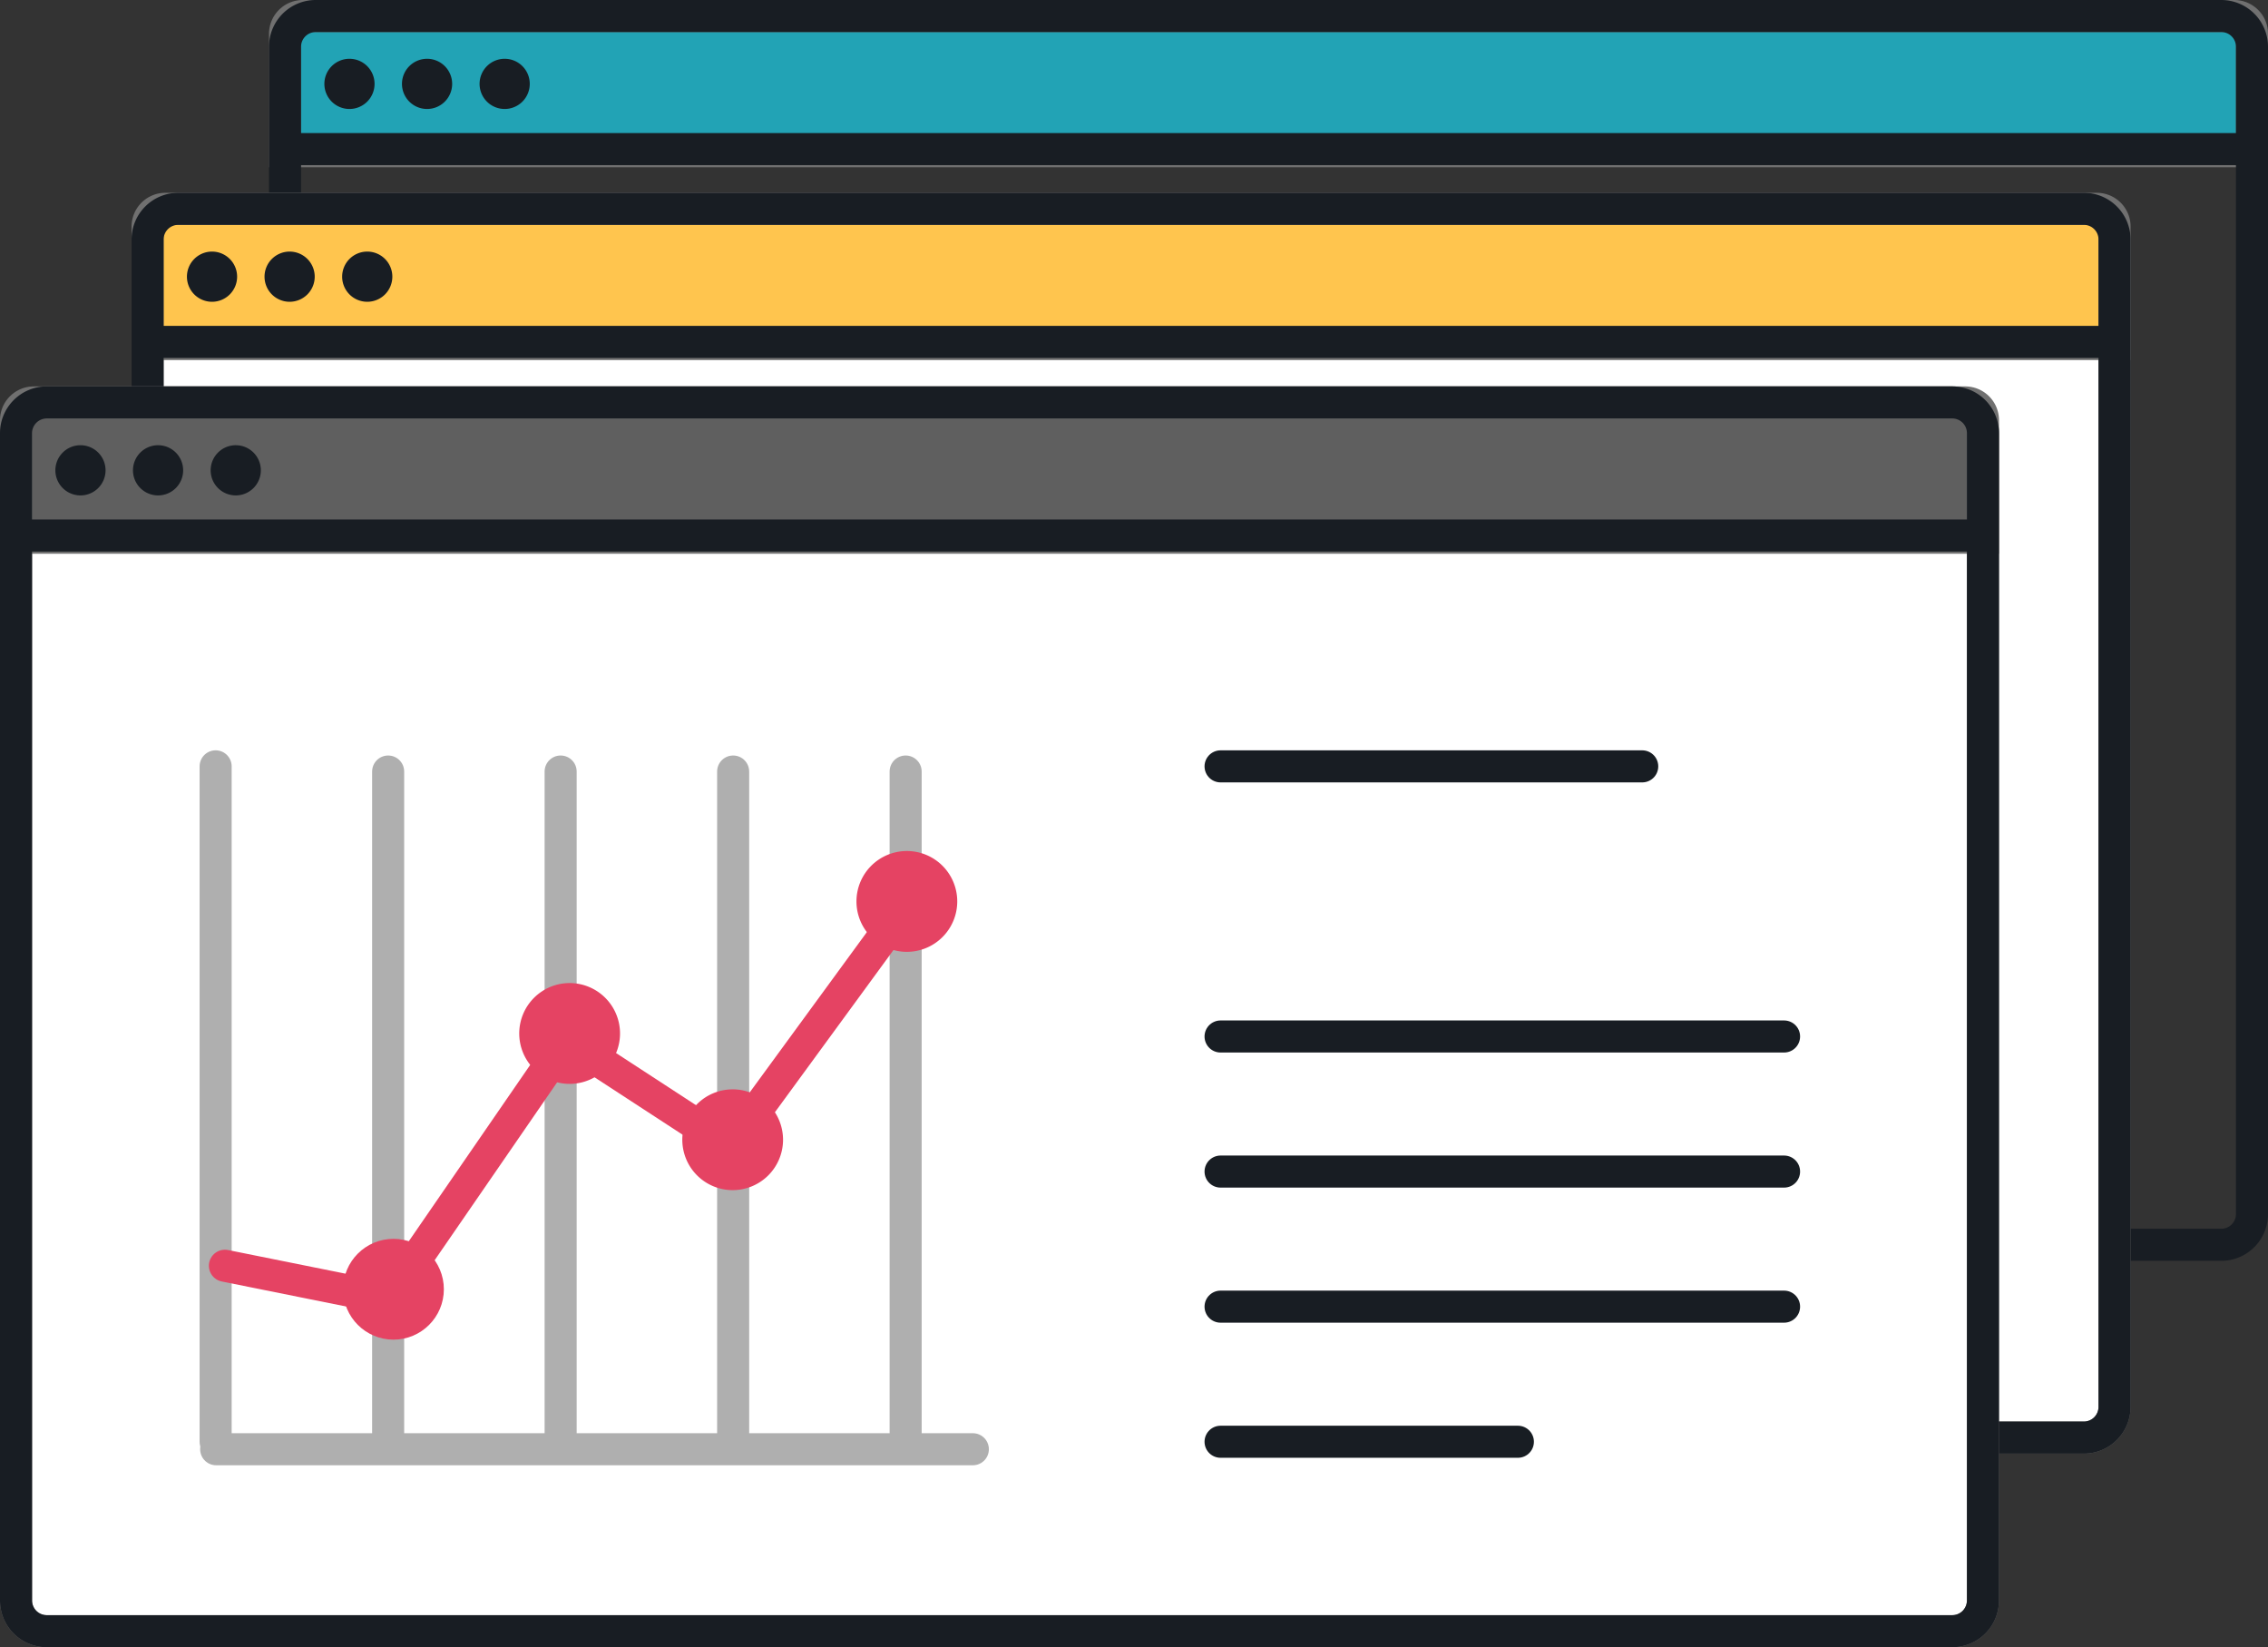 <svg xmlns="http://www.w3.org/2000/svg" width="106.123" height="77.057" viewBox="0 0 106.123 77.057"><rect x="0" y="0" width="106.123" height="77.057" fill="#333333" stroke="none"/><defs><style>.a{fill:#22a3b5;}.a,.j,.k,.l{stroke:#707070;}.a,.b,.c,.e,.f,.g,.h,.i,.j,.k,.l{stroke-width:1.5px;}.b,.e,.f,.g,.i{fill:none;}.b,.c,.i{stroke:#181d23;}.b,.c,.e,.h,.i{stroke-miterlimit:10;}.c,.j{fill:#fff;}.d{fill:#181d23;}.e,.f{stroke:#afafaf;}.e,.f,.g,.i{stroke-linecap:round;}.f,.g{stroke-linejoin:round;}.g,.h{stroke:#e54363;}.h{fill:#e54363;}.k{fill:#ffc54e;}.l{fill:#5f5f5f;}</style></defs><g transform="translate(-740.386 -94.45)"><g transform="translate(753.723 95.2)"><path class="a" d="M854.9,101.526V96.032a.832.832,0,0,0-.832-.832H763.694a.832.832,0,0,0-.832.832v5.494Z" transform="translate(-762.862 -95.2)"/><path class="b" d="M1.436,0H90.6a1.436,1.436,0,0,1,1.436,1.436V56.044A1.437,1.437,0,0,1,90.6,57.48H1.436A1.436,1.436,0,0,1,0,56.045V1.436A1.436,1.436,0,0,1,1.436,0Z" transform="translate(0)"/><line class="c" x2="92.036" transform="translate(0 6.225)"/><path class="d" d="M768.387,99.826a1.174,1.174,0,1,1-1.174-1.174A1.174,1.174,0,0,1,768.387,99.826Z" transform="translate(-764.198 -96.652)"/><path class="d" d="M774.655,99.826a1.174,1.174,0,1,1-1.173-1.174A1.174,1.174,0,0,1,774.655,99.826Z" transform="translate(-766.835 -96.652)"/><path class="d" d="M780.922,99.826a1.174,1.174,0,1,1-1.173-1.174A1.173,1.173,0,0,1,780.922,99.826Z" transform="translate(-769.471 -96.652)"/><g transform="translate(9.34 17.023)"><line class="e" y1="31.353" transform="translate(8.072 0.243)"/><line class="e" y1="31.353" transform="translate(16.143 0.243)"/><line class="e" y1="31.353" transform="translate(24.215 0.243)"/><line class="e" y1="31.353" transform="translate(32.286 0.243)"/><line class="f" x1="35.406" transform="translate(0.025 31.944)"/><line class="e" y1="31.596"/><g transform="translate(0.434 7.022)"><path class="g" d="M779.733,153.043l7.663,1.542,8.333-12.1,7.639,4.979,7.872-10.767" transform="translate(-779.733 -136.703)"/></g><path class="h" d="M793.786,165.637a1.608,1.608,0,1,1-1.608-1.608A1.607,1.607,0,0,1,793.786,165.637Z" transform="translate(-783.857 -141.176)"/><path class="h" d="M808.015,144.982a1.608,1.608,0,1,1-1.608-1.607A1.608,1.608,0,0,1,808.015,144.982Z" transform="translate(-789.843 -132.488)"/><path class="h" d="M821.182,153.565a1.607,1.607,0,1,1-1.608-1.607A1.608,1.608,0,0,1,821.182,153.565Z" transform="translate(-795.382 -136.098)"/><path class="h" d="M835.251,134.322a1.608,1.608,0,1,1-1.608-1.607A1.607,1.607,0,0,1,835.251,134.322Z" transform="translate(-801.299 -128.004)"/><line class="i" x1="19.73" transform="translate(47.022 0.001)"/><line class="i" x1="26.367" transform="translate(47.022 12.637)"/><line class="i" x1="26.367" transform="translate(47.022 18.956)"/><line class="i" x1="26.367" transform="translate(47.022 25.275)"/><line class="i" x1="13.912" transform="translate(47.022 31.595)"/></g></g><g transform="translate(747.292 104.219)"><path class="j" d="M1.436,0H90.6a1.436,1.436,0,0,1,1.436,1.436V56.044A1.436,1.436,0,0,1,90.6,57.48H1.434A1.434,1.434,0,0,1,0,56.046V1.436A1.436,1.436,0,0,1,1.436,0Z"/><path class="k" d="M843.8,117.093V111.6a.831.831,0,0,0-.831-.832H752.593a.831.831,0,0,0-.831.832v5.493Z" transform="translate(-751.762 -110.768)"/><path class="b" d="M1.436,0H90.6a1.436,1.436,0,0,1,1.436,1.436V56.044A1.436,1.436,0,0,1,90.6,57.48H1.434A1.434,1.434,0,0,1,0,56.046V1.436A1.436,1.436,0,0,1,1.436,0Z"/><line class="c" x2="92.036" transform="translate(0 6.225)"/><path class="d" d="M757.288,115.394a1.174,1.174,0,1,1-1.174-1.174A1.174,1.174,0,0,1,757.288,115.394Z" transform="translate(-753.099 -112.22)"/><path class="d" d="M763.555,115.394a1.174,1.174,0,1,1-1.174-1.174A1.174,1.174,0,0,1,763.555,115.394Z" transform="translate(-755.735 -112.22)"/><path class="d" d="M769.823,115.394a1.174,1.174,0,1,1-1.173-1.174A1.173,1.173,0,0,1,769.823,115.394Z" transform="translate(-758.371 -112.22)"/><g transform="translate(9.34 17.023)"><line class="e" y1="31.353" transform="translate(8.071 0.243)"/><line class="e" y1="31.353" transform="translate(16.143 0.243)"/><line class="e" y1="31.353" transform="translate(24.215 0.243)"/><line class="e" y1="31.353" transform="translate(32.286 0.243)"/><line class="f" x1="35.406" transform="translate(0.025 31.945)"/><line class="e" y1="31.596"/><g transform="translate(0.434 7.022)"><path class="g" d="M768.633,168.611l7.663,1.543,8.333-12.1,7.639,4.979,7.872-10.767" transform="translate(-768.633 -152.27)"/></g><circle class="h" cx="1.608" cy="1.608" r="1.608" transform="translate(6.713 22.853)"/><path class="h" d="M796.915,160.55a1.608,1.608,0,1,1-1.608-1.607A1.608,1.608,0,0,1,796.915,160.55Z" transform="translate(-778.743 -148.056)"/><path class="h" d="M810.082,169.132a1.607,1.607,0,1,1-1.608-1.607A1.608,1.608,0,0,1,810.082,169.132Z" transform="translate(-784.282 -151.666)"/><path class="h" d="M824.151,149.89a1.608,1.608,0,1,1-1.608-1.607A1.607,1.607,0,0,1,824.151,149.89Z" transform="translate(-790.2 -143.572)"/><line class="i" x1="19.73" transform="translate(47.022 0)"/><line class="i" x1="26.367" transform="translate(47.022 12.637)"/><line class="i" x1="26.367" transform="translate(47.022 18.956)"/><line class="i" x1="26.367" transform="translate(47.022 25.275)"/><line class="i" x1="13.912" transform="translate(47.022 31.595)"/></g></g><g transform="translate(741.136 113.276)"><path class="j" d="M1.436,0H90.6a1.435,1.435,0,0,1,1.435,1.435V56.044A1.436,1.436,0,0,1,90.6,57.48H1.436A1.436,1.436,0,0,1,0,56.045V1.436A1.436,1.436,0,0,1,1.436,0Z"/><path class="l" d="M833.172,132.727v-5.494a.831.831,0,0,0-.831-.832H741.967a.831.831,0,0,0-.831.832v5.494Z" transform="translate(-741.136 -126.401)"/><path class="b" d="M1.436,0H90.6a1.435,1.435,0,0,1,1.435,1.435V56.044A1.436,1.436,0,0,1,90.6,57.48H1.436A1.436,1.436,0,0,1,0,56.045V1.436A1.436,1.436,0,0,1,1.436,0Z"/><line class="c" x2="92.036" transform="translate(0 6.225)"/><path class="d" d="M746.661,131.027a1.174,1.174,0,1,1-1.174-1.173A1.174,1.174,0,0,1,746.661,131.027Z" transform="translate(-742.472 -127.853)"/><path class="d" d="M752.928,131.027a1.174,1.174,0,1,1-1.173-1.173A1.174,1.174,0,0,1,752.928,131.027Z" transform="translate(-745.108 -127.853)"/><path class="d" d="M759.2,131.027a1.174,1.174,0,1,1-1.173-1.173A1.173,1.173,0,0,1,759.2,131.027Z" transform="translate(-747.745 -127.853)"/><g transform="translate(9.34 17.023)"><line class="e" y1="31.353" transform="translate(8.072 0.243)"/><line class="e" y1="31.353" transform="translate(16.143 0.243)"/><line class="e" y1="31.353" transform="translate(24.215 0.243)"/><line class="e" y1="31.353" transform="translate(32.286 0.243)"/><line class="f" x1="35.406" transform="translate(0.025 31.945)"/><line class="e" y1="31.596"/><g transform="translate(0.434 7.022)"><path class="g" d="M758.006,184.244l7.663,1.542,8.333-12.1,7.639,4.979,7.872-10.767" transform="translate(-758.006 -167.904)"/></g><circle class="h" cx="1.608" cy="1.608" r="1.608" transform="translate(6.713 22.853)"/><path class="h" d="M786.288,176.184a1.608,1.608,0,1,1-1.608-1.607A1.608,1.608,0,0,1,786.288,176.184Z" transform="translate(-768.116 -163.689)"/><path class="h" d="M799.455,184.766a1.607,1.607,0,1,1-1.608-1.607A1.608,1.608,0,0,1,799.455,184.766Z" transform="translate(-773.655 -167.299)"/><path class="h" d="M813.524,165.524a1.608,1.608,0,1,1-1.608-1.608A1.607,1.607,0,0,1,813.524,165.524Z" transform="translate(-779.573 -159.205)"/><line class="i" x1="19.73" transform="translate(47.022 0.001)"/><line class="i" x1="26.367" transform="translate(47.022 12.637)"/><line class="i" x1="26.367" transform="translate(47.022 18.956)"/><line class="i" x1="26.367" transform="translate(47.022 25.275)"/><line class="i" x1="13.912" transform="translate(47.022 31.595)"/></g></g></g></svg>